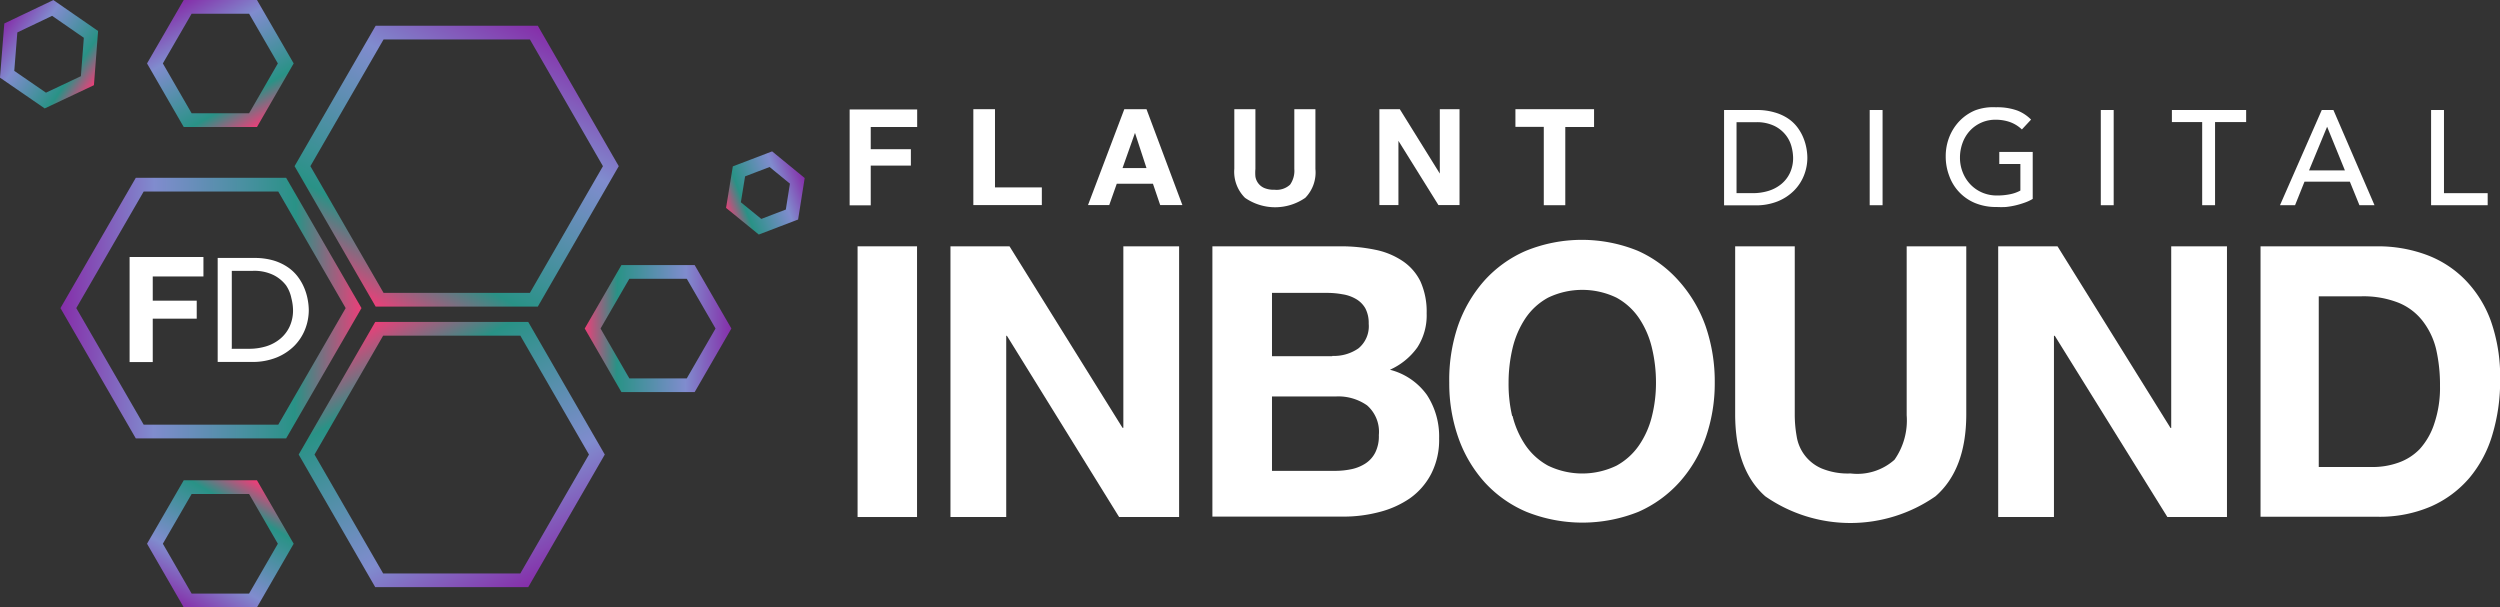 <svg id="FLAUNTDIGITAL" xmlns="http://www.w3.org/2000/svg" xmlns:xlink="http://www.w3.org/1999/xlink" viewBox="0 0 182.49 44.33"><rect x="0" y="0" width="182.49" height="44.33" fill="#333333" stroke="none"/><defs><style>.cls-1{fill:#fff;}.cls-2,.cls-3,.cls-4,.cls-5,.cls-6,.cls-7,.cls-8,.cls-9{fill:none;stroke-miterlimit:10;}.cls-2{stroke:url(#linear-gradient);}.cls-3{stroke:url(#linear-gradient-2);}.cls-4{stroke:url(#linear-gradient-3);}.cls-5{stroke:url(#linear-gradient-4);}.cls-6{stroke:url(#linear-gradient-5);}.cls-7{stroke:url(#linear-gradient-6);}.cls-8{stroke:url(#linear-gradient-7);}.cls-9{stroke:url(#linear-gradient-8);}</style><linearGradient id="linear-gradient" x1="25.09" y1="14.48" x2="25.09" y2="36.45" gradientTransform="translate(40.98 -2.48) rotate(90.26)" gradientUnits="userSpaceOnUse"><stop offset="0" stop-color="#eb3f79"/><stop offset="0.22" stop-color="#299286"/><stop offset="0.69" stop-color="#808cce"/><stop offset="1" stop-color="#852ea9"/></linearGradient><linearGradient id="linear-gradient-2" x1="29.12" y1="17.65" x2="29.12" y2="40" gradientTransform="translate(-6.61 22.6) rotate(-29.74)" xlink:href="#linear-gradient"/><linearGradient id="linear-gradient-3" x1="53.83" y1="-2.4" x2="53.83" y2="21.27" gradientTransform="translate(75.07 47.41) rotate(-149.74)" xlink:href="#linear-gradient"/><linearGradient id="linear-gradient-4" x1="42.6" y1="-1.98" x2="42.6" y2="8.72" gradientTransform="translate(54.75 -13.57) rotate(150.26)" xlink:href="#linear-gradient"/><linearGradient id="linear-gradient-5" x1="53.13" y1="6.19" x2="53.13" y2="14.12" gradientTransform="translate(42.22 -33.88) rotate(124.78)" xlink:href="#linear-gradient"/><linearGradient id="linear-gradient-6" x1="44.41" y1="-32.35" x2="44.41" y2="-21.65" gradientTransform="matrix(0.86, 0.5, -0.5, 0.86, -35.88, 40.64)" xlink:href="#linear-gradient"/><linearGradient id="linear-gradient-7" x1="64.09" y1="-62.02" x2="64.09" y2="-51.32" gradientTransform="translate(104.42 88.33) rotate(-89.74)" xlink:href="#linear-gradient"/><linearGradient id="linear-gradient-8" x1="71.79" y1="-73.41" x2="71.79" y2="-67.27" gradientTransform="matrix(-0.35, -0.94, 0.94, -0.35, 146.95, 56.6)" xlink:href="#linear-gradient"/></defs><title>logo</title><path class="cls-1" d="M15.16,18.93v1.42h-3.7v1.77h3.21v1.31H11.46V26.6H9.77V18.93h5.39Z" transform="translate(-0.31 -0.17)"/><path class="cls-1" d="M16.2,19h2.65a4.9,4.9,0,0,1,1.41.18,3.76,3.76,0,0,1,1.05.49,3.11,3.11,0,0,1,.74.7,3.77,3.77,0,0,1,.47.82,4.1,4.1,0,0,1,.25.84,4.37,4.37,0,0,1,.08.77,3.83,3.83,0,0,1-.27,1.41,3.57,3.57,0,0,1-.79,1.21,3.92,3.92,0,0,1-1.3.85,4.69,4.69,0,0,1-1.8.32H16.2V19Zm1,6.63h1.3a4.28,4.28,0,0,0,1.24-.18,3,3,0,0,0,1-.53,2.56,2.56,0,0,0,.7-0.89,2.81,2.81,0,0,0,.26-1.24,3.68,3.68,0,0,0-.12-0.85A2.56,2.56,0,0,0,21.19,21a2.64,2.64,0,0,0-.91-0.75,3.21,3.21,0,0,0-1.5-.31H17.23v5.67Z" transform="translate(-0.31 -0.17)"/><path class="cls-1" d="M67.25,18.15V37.91H62.91V18.15h4.35Z" transform="translate(-0.31 -0.17)"/><path class="cls-1" d="M74,18.15L82.25,31.4h0.06V18.15h4.07V37.91H82L73.81,24.68H73.76V37.91H69.69V18.15H74Z" transform="translate(-0.31 -0.17)"/><path class="cls-1" d="M98.11,18.15a12.27,12.27,0,0,1,2.58.25,5.52,5.52,0,0,1,2,.82A3.81,3.81,0,0,1,104,20.72a5.36,5.36,0,0,1,.45,2.32,4.31,4.31,0,0,1-.68,2.49,4.92,4.92,0,0,1-2,1.63A4.76,4.76,0,0,1,104.47,29a5.52,5.52,0,0,1,.89,3.17,5.41,5.41,0,0,1-.58,2.59,5,5,0,0,1-1.56,1.79,7,7,0,0,1-2.24,1,10.19,10.19,0,0,1-2.59.33H88.81V18.15h9.3Zm-0.55,8a3.13,3.13,0,0,0,1.91-.55,2.09,2.09,0,0,0,.75-1.8,2.29,2.29,0,0,0-.25-1.13A1.86,1.86,0,0,0,99.3,22a2.8,2.8,0,0,0-1-.35,6.19,6.19,0,0,0-1.12-.1H93.16v4.62h4.4Zm0.25,8.39A5.75,5.75,0,0,0,99,34.41a3,3,0,0,0,1-.42,2.06,2.06,0,0,0,.7-0.79,2.66,2.66,0,0,0,.26-1.27,2.56,2.56,0,0,0-.86-2.17,3.66,3.66,0,0,0-2.27-.65H93.16v5.43h4.65Z" transform="translate(-0.31 -0.17)"/><path class="cls-1" d="M106.72,24a9.9,9.9,0,0,1,1.91-3.31,8.74,8.74,0,0,1,3.06-2.21,10.83,10.83,0,0,1,8.18,0,8.78,8.78,0,0,1,3,2.21A9.9,9.9,0,0,1,124.82,24a12.4,12.4,0,0,1,.66,4.11,12,12,0,0,1-.66,4,9.64,9.64,0,0,1-1.91,3.25,8.8,8.8,0,0,1-3,2.17,11,11,0,0,1-8.18,0,8.76,8.76,0,0,1-3.06-2.17,9.64,9.64,0,0,1-1.91-3.25,11.91,11.91,0,0,1-.66-4A12.32,12.32,0,0,1,106.72,24Zm4,6.53a6.61,6.61,0,0,0,.93,2.12,4.75,4.75,0,0,0,1.66,1.51,5.74,5.74,0,0,0,5,0,4.77,4.77,0,0,0,1.66-1.51,6.47,6.47,0,0,0,.93-2.12,10,10,0,0,0,.29-2.42,10.75,10.75,0,0,0-.29-2.52,6.61,6.61,0,0,0-.93-2.17,4.71,4.71,0,0,0-1.66-1.52,5.76,5.76,0,0,0-5,0,4.7,4.7,0,0,0-1.66,1.52,6.75,6.75,0,0,0-.93,2.17,10.93,10.93,0,0,0-.29,2.52A10.17,10.17,0,0,0,110.69,30.53Z" transform="translate(-0.31 -0.17)"/><path class="cls-1" d="M141.59,36.4a10.88,10.88,0,0,1-12.42,0q-2.2-1.94-2.2-6V18.15h4.35V30.44a8.93,8.93,0,0,0,.14,1.58,3.06,3.06,0,0,0,1.81,2.34,5,5,0,0,0,2.12.37,4.08,4.08,0,0,0,3.21-1,5,5,0,0,0,.89-3.25V18.15h4.35V30.44Q143.83,34.45,141.59,36.4Z" transform="translate(-0.31 -0.17)"/><path class="cls-1" d="M150.5,18.15l8.25,13.26h0.05V18.15h4.07V37.91h-4.35l-8.22-13.23h-0.06V37.91h-4.07V18.15h4.32Z" transform="translate(-0.31 -0.17)"/><path class="cls-1" d="M173.84,18.15a10.19,10.19,0,0,1,3.56.61,7.7,7.7,0,0,1,2.85,1.83,8.39,8.39,0,0,1,1.88,3,12.27,12.27,0,0,1,.68,4.29,13.63,13.63,0,0,1-.56,4,8.74,8.74,0,0,1-1.67,3.16,7.85,7.85,0,0,1-2.8,2.09,9.45,9.45,0,0,1-3.94.76h-8.52V18.15h8.52Zm-0.3,16.11a5.54,5.54,0,0,0,1.82-.31,4,4,0,0,0,1.58-1A5.1,5.1,0,0,0,178,31.1a8.15,8.15,0,0,0,.42-2.77,11.63,11.63,0,0,0-.29-2.7,5.44,5.44,0,0,0-1-2.06,4.25,4.25,0,0,0-1.76-1.31,7,7,0,0,0-2.7-.46h-3.1V34.26h3.88Z" transform="translate(-0.31 -0.17)"/><path class="cls-1" d="M67.26,8.14v1.3H63.87v1.62H66.8v1.2H63.87v2.9H62.33v-7h4.93Z" transform="translate(-0.31 -0.17)"/><path class="cls-1" d="M72.94,8.14v5.71h3.42v1.29h-5v-7h1.54Z" transform="translate(-0.31 -0.17)"/><path class="cls-1" d="M84,8.14l2.62,7H85l-0.53-1.56H81.83l-0.55,1.56H79.73l2.65-7H84ZM84,12.44L83.16,9.87h0l-0.91,2.57H84Z" transform="translate(-0.31 -0.17)"/><path class="cls-1" d="M95.59,14.61a3.86,3.86,0,0,1-4.4,0,2.68,2.68,0,0,1-.78-2.12V8.14h1.54V12.5a3.13,3.13,0,0,0,0,.56,1.09,1.09,0,0,0,.64.83,1.77,1.77,0,0,0,.75.13,1.45,1.45,0,0,0,1.14-.37,1.76,1.76,0,0,0,.31-1.15V8.14h1.54V12.5A2.65,2.65,0,0,1,95.59,14.61Z" transform="translate(-0.31 -0.17)"/><path class="cls-1" d="M102.49,8.14l2.92,4.7h0V8.14h1.44v7h-1.54l-2.92-4.69h0v4.69H101v-7h1.53Z" transform="translate(-0.31 -0.17)"/><path class="cls-1" d="M110.93,9.43V8.14h5.74v1.3h-2.1v5.71H113V9.43h-2.1Z" transform="translate(-0.31 -0.17)"/><path class="cls-1" d="M126.12,8.2h2.42a4.49,4.49,0,0,1,1.29.17,3.44,3.44,0,0,1,1,.45,2.83,2.83,0,0,1,.68.64,3.46,3.46,0,0,1,.43.75,3.81,3.81,0,0,1,.23.77,4,4,0,0,1,.07.71,3.51,3.51,0,0,1-.25,1.29,3.28,3.28,0,0,1-.73,1.11,3.58,3.58,0,0,1-1.19.78,4.28,4.28,0,0,1-1.64.29h-2.27V8.2Zm0.94,6.07h1.19a3.92,3.92,0,0,0,1.13-.16,2.75,2.75,0,0,0,.94-0.49,2.33,2.33,0,0,0,.64-0.81,2.57,2.57,0,0,0,.24-1.13,3.37,3.37,0,0,0-.11-0.78,2.32,2.32,0,0,0-.41-0.85,2.42,2.42,0,0,0-.83-0.68,2.94,2.94,0,0,0-1.37-.28h-1.41v5.18Z" transform="translate(-0.31 -0.17)"/><path class="cls-1" d="M136.79,8.2h0.94v6.95h-0.94V8.2Z" transform="translate(-0.31 -0.17)"/><path class="cls-1" d="M148.69,11.26v3.43a3.15,3.15,0,0,1-.58.27,6.31,6.31,0,0,1-.67.2,5.72,5.72,0,0,1-.71.12,6.4,6.4,0,0,1-.67,0,4,4,0,0,1-1.58-.29,3.37,3.37,0,0,1-1.89-2,3.92,3.92,0,0,1-.25-1.4,3.8,3.8,0,0,1,.27-1.44,3.57,3.57,0,0,1,.75-1.16,3.41,3.41,0,0,1,1.14-.77A3.76,3.76,0,0,1,146,8a4.33,4.33,0,0,1,1.57.24,2.89,2.89,0,0,1,1,.66l-0.67.72A2.47,2.47,0,0,0,147,9.07a3.14,3.14,0,0,0-1-.16,2.52,2.52,0,0,0-1.9.81,2.64,2.64,0,0,0-.53.88,3.09,3.09,0,0,0-.19,1.08,2.86,2.86,0,0,0,.21,1.09,2.7,2.7,0,0,0,.57.88,2.61,2.61,0,0,0,.85.58,2.68,2.68,0,0,0,1.07.21,4.6,4.6,0,0,0,.95-0.09,2.65,2.65,0,0,0,.76-0.27V12.14h-1.54V11.26h2.48Z" transform="translate(-0.31 -0.17)"/><path class="cls-1" d="M153.66,8.2h0.94v6.95h-0.94V8.2Z" transform="translate(-0.31 -0.17)"/><path class="cls-1" d="M161.09,9.08h-2.24V8.2h5.42V9.08H162v6.07h-0.94V9.08Z" transform="translate(-0.31 -0.17)"/><path class="cls-1" d="M169.79,8.2h0.85l3,6.95h-1.1l-0.7-1.72h-3.31l-0.69,1.72h-1.1Zm1.69,4.41-1.3-3.19h0l-1.32,3.19h2.63Z" transform="translate(-0.31 -0.17)"/><path class="cls-1" d="M177.77,8.2h0.94v6.07h3.19v0.88h-4.13V8.2Z" transform="translate(-0.31 -0.17)"/><polygon class="cls-2" points="10.2 31.5 4.99 22.49 10.2 13.48 20.6 13.48 25.81 22.49 20.6 31.5 10.2 31.5"/><polygon class="cls-3" points="43.57 33.18 38.27 42.36 27.68 42.36 22.38 33.18 27.68 24 38.27 24 43.57 33.18"/><polygon class="cls-4" points="27.71 2.38 38.97 2.38 44.59 12.13 38.97 21.88 27.71 21.88 22.08 12.13 27.71 2.38"/><polygon class="cls-5" points="11.31 4.63 13.7 0.5 18.47 0.5 20.86 4.63 18.47 8.77 13.7 8.77 11.31 4.63"/><polygon class="cls-6" points="0.52 5.42 0.79 2.04 3.85 0.58 6.64 2.51 6.38 5.89 3.31 7.34 0.52 5.42"/><polygon class="cls-7" points="18.47 43.83 13.7 43.83 11.31 39.69 13.7 35.56 18.47 35.56 20.86 39.69 18.47 43.83"/><polygon class="cls-8" points="50.42 19.85 52.81 23.98 50.42 28.12 45.65 28.12 43.26 23.98 45.65 19.85 50.42 19.85"/><polygon class="cls-9" points="56.27 11.62 58.2 13.2 57.81 15.66 55.48 16.55 53.54 14.97 53.94 12.51 56.27 11.62"/></svg>